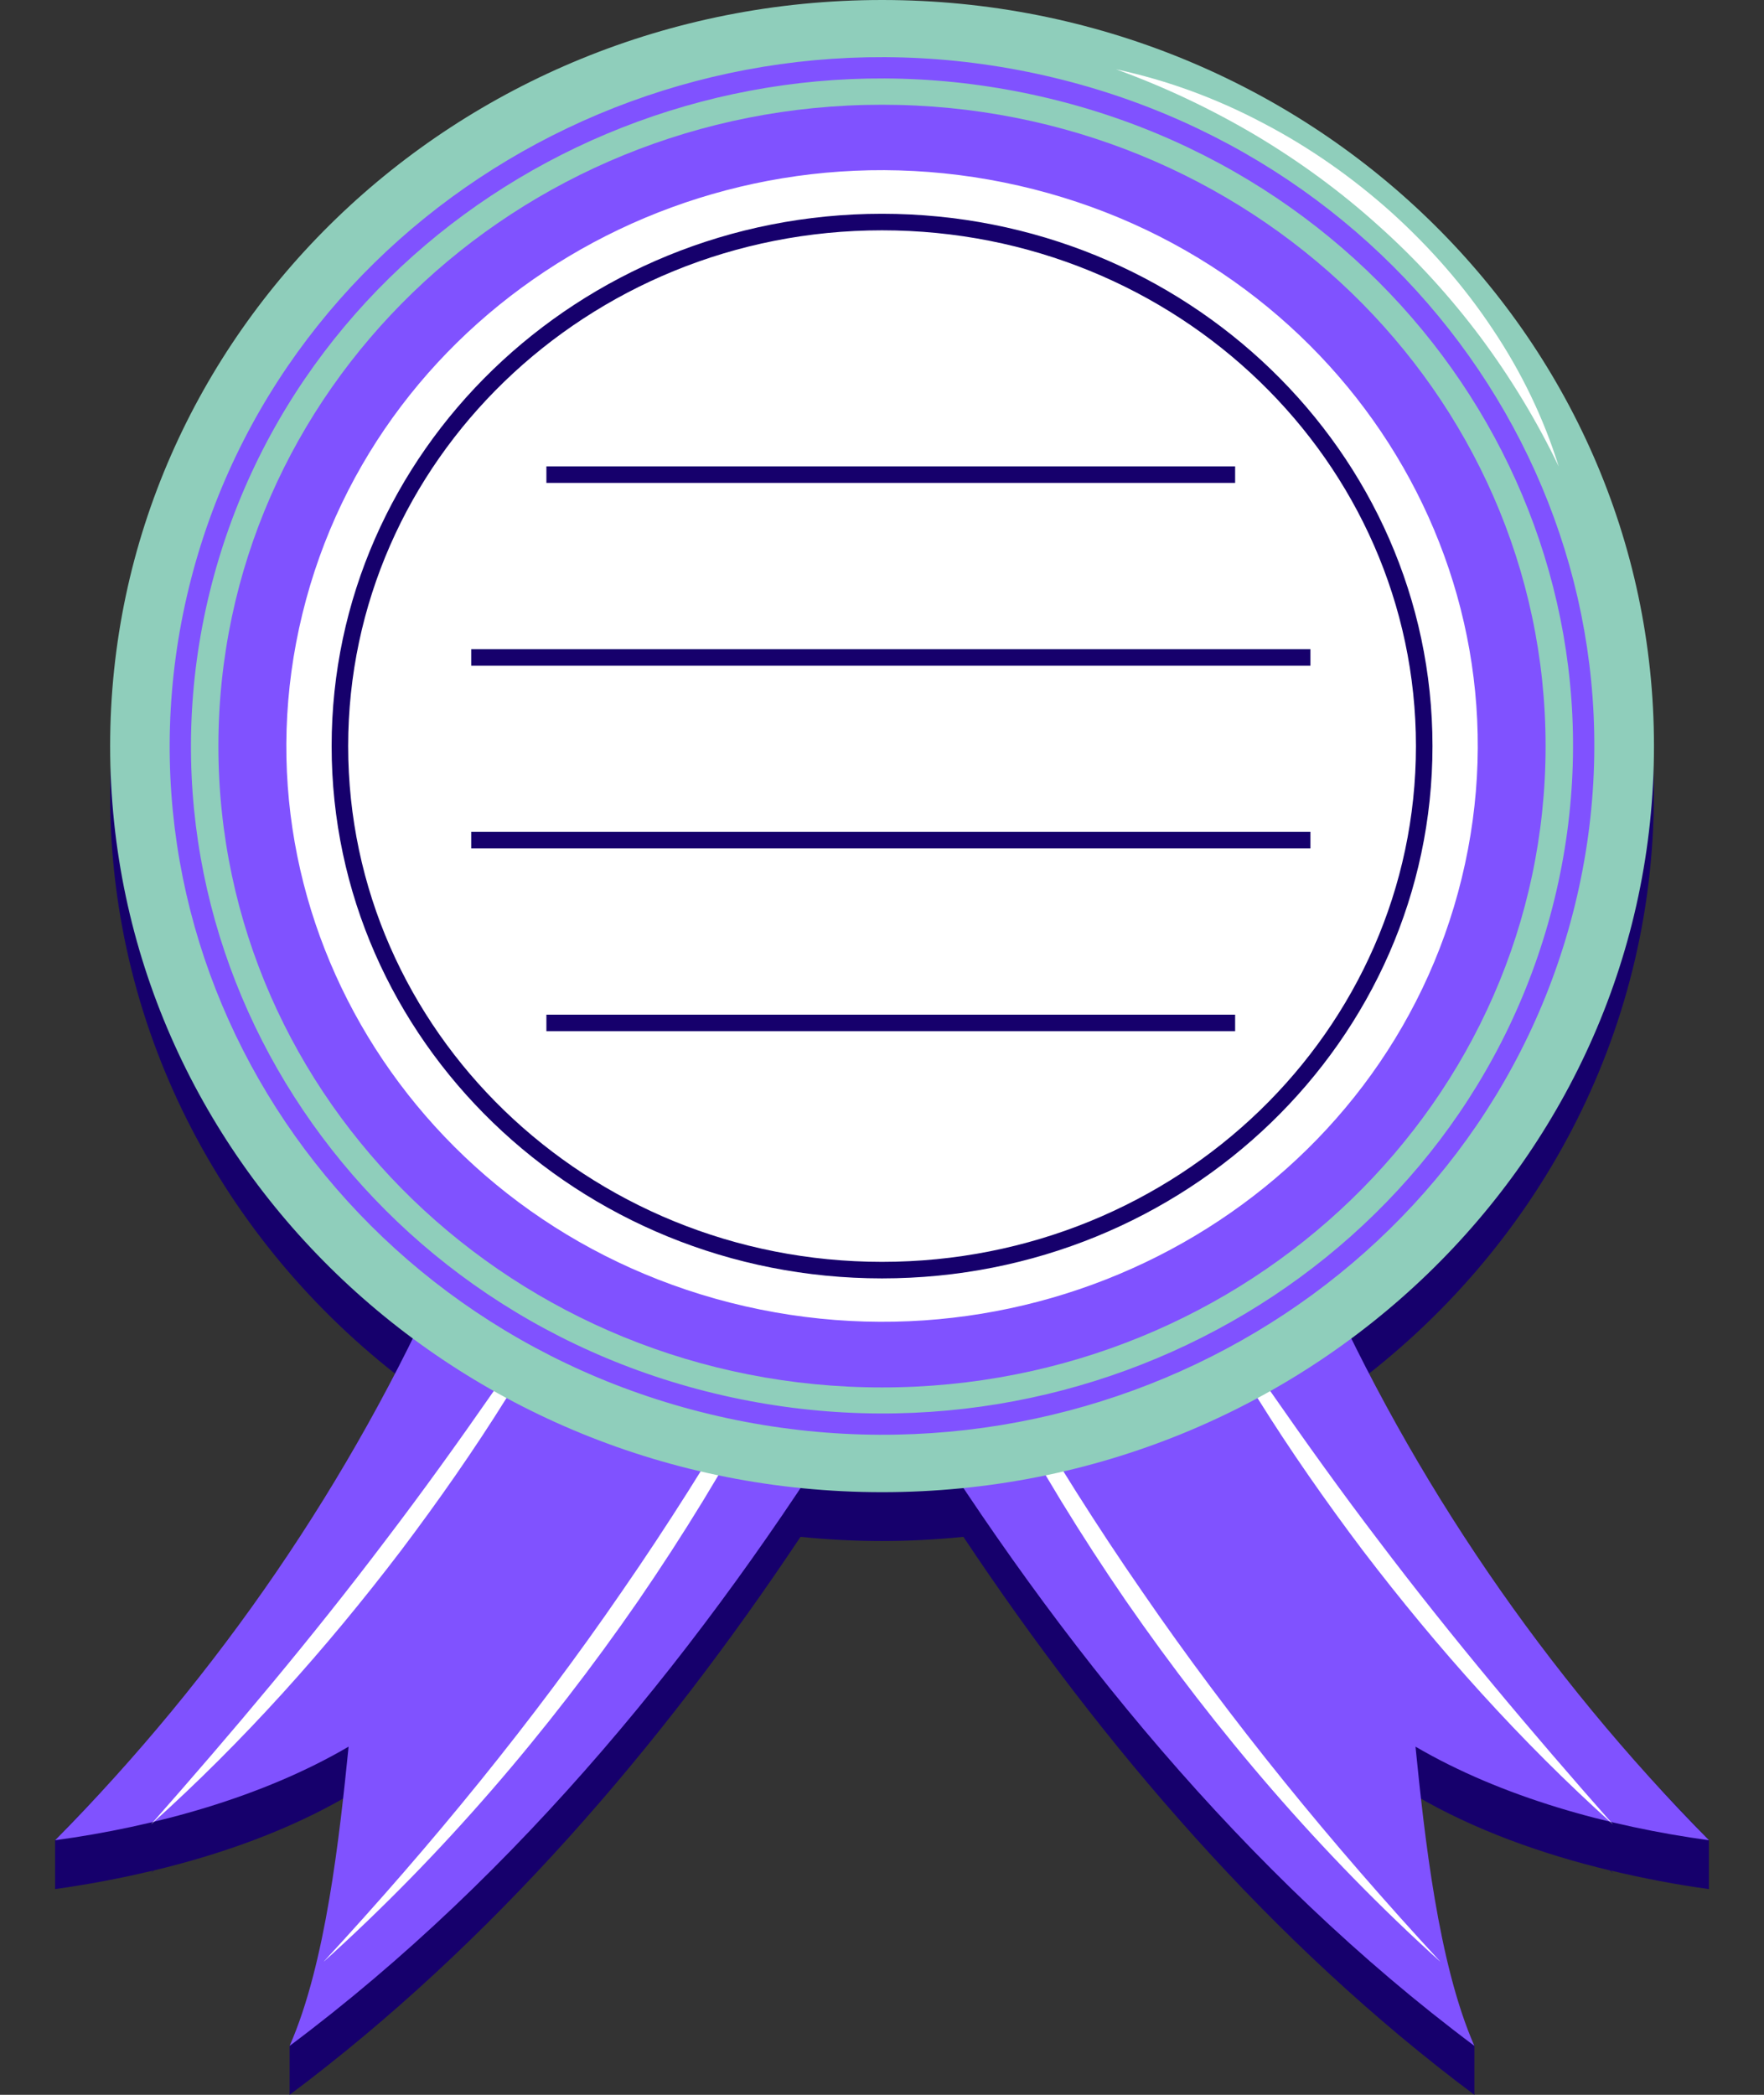 <svg width="16" height="19" viewBox="0 0 16 19" fill="none" xmlns="http://www.w3.org/2000/svg">
<rect x="0" y="0" width="16" height="19" fill="#333333" stroke="none"/>
<g clip-path="url(#clip0_152_607)">
<path d="M14.63 16.991L14.611 16.966C14.908 17.037 15.207 17.094 15.5 17.134V16.691C14.288 15.413 13.028 14.146 12.257 12.581C13.925 11.344 15.001 9.399 15.001 7.21C15.001 3.473 11.866 0.443 8 0.443C4.133 0.443 0.999 3.473 0.999 7.21C0.999 9.399 2.075 11.344 3.743 12.581C2.961 14.168 1.735 15.4 0.5 16.691V17.134C0.793 17.093 1.092 17.037 1.389 16.966L1.37 16.991C1.379 16.982 1.387 16.974 1.395 16.965C2.018 16.816 2.632 16.595 3.161 16.285C3.196 17.405 2.627 18.557 2.627 18.557V19C4.464 17.626 5.995 15.839 7.261 13.939C7.503 13.964 7.75 13.977 8 13.977C8.249 13.977 8.495 13.964 8.738 13.939C10.004 15.839 11.535 17.626 13.373 19V18.557C13.373 18.557 12.8 17.636 12.838 16.285C13.367 16.595 13.982 16.816 14.604 16.965C14.613 16.974 14.621 16.982 14.629 16.991H14.63Z" fill="#16006C"/>
<path d="M4.034 11.521C3.187 13.43 1.984 15.189 0.5 16.691C1.407 16.567 2.378 16.301 3.162 15.842C3.08 16.649 2.956 17.81 2.627 18.556C4.711 16.998 6.401 14.909 7.757 12.726" fill="#8052FF"/>
<path d="M1.37 16.547C2.111 15.707 2.83 14.854 3.5 13.967C3.837 13.525 4.162 13.072 4.479 12.616C4.793 12.158 5.103 11.695 5.406 11.227C5.161 11.727 4.888 12.213 4.591 12.685C4.295 13.159 3.974 13.617 3.637 14.064C2.959 14.954 2.208 15.795 1.37 16.547Z" fill="white"/>
<path d="M2.938 17.79C3.92 16.727 4.832 15.613 5.644 14.43C6.052 13.84 6.434 13.234 6.794 12.616C7.153 11.996 7.491 11.365 7.81 10.722C7.553 11.39 7.253 12.043 6.912 12.677C6.573 13.311 6.196 13.926 5.787 14.522C4.966 15.709 4.018 16.817 2.939 17.79H2.938Z" fill="white"/>
<path d="M11.967 11.521C12.814 13.43 14.016 15.189 15.501 16.691C14.594 16.567 13.623 16.301 12.839 15.842C12.92 16.649 13.045 17.81 13.373 18.556C11.29 16.998 9.599 14.909 8.243 12.726" fill="#8052FF"/>
<path d="M14.63 16.547C13.792 15.795 13.041 14.954 12.362 14.064C12.025 13.617 11.705 13.159 11.409 12.685C11.111 12.213 10.839 11.726 10.594 11.227C10.897 11.695 11.206 12.158 11.521 12.616C11.838 13.072 12.162 13.525 12.499 13.967C13.17 14.855 13.889 15.707 14.63 16.547Z" fill="white"/>
<path d="M13.061 17.79C11.983 16.817 11.035 15.708 10.214 14.522C9.805 13.927 9.427 13.311 9.089 12.677C8.748 12.043 8.447 11.39 8.191 10.722C8.508 11.365 8.847 11.996 9.206 12.616C9.567 13.234 9.948 13.841 10.356 14.43C11.168 15.613 12.08 16.727 13.062 17.79H13.061Z" fill="white"/>
<path d="M8.001 13.534C11.867 13.534 15.002 10.504 15.002 6.767C15.002 3.03 11.867 0 8.001 0C4.134 0 0.999 3.03 0.999 6.767C0.999 10.504 4.134 13.534 8.001 13.534Z" fill="#8FCEBB"/>
<path d="M8 12.584C11.324 12.584 14.019 9.98 14.019 6.767C14.019 3.554 11.324 0.95 8 0.95C4.676 0.95 1.981 3.554 1.981 6.767C1.981 9.98 4.676 12.584 8 12.584Z" fill="#8052FF"/>
<path d="M13.258 7.966C13.944 5.159 12.145 2.347 9.241 1.684C6.338 1.022 3.428 2.76 2.743 5.567C2.057 8.373 3.856 11.185 6.759 11.848C9.663 12.51 12.573 10.772 13.258 7.966Z" fill="white"/>
<path d="M8 11.52C10.716 11.52 12.918 9.392 12.918 6.767C12.918 4.142 10.716 2.014 8 2.014C5.285 2.014 3.083 4.142 3.083 6.767C3.083 9.392 5.285 11.52 8 11.52Z" stroke="#16006C" stroke-width="0.15" stroke-miterlimit="10"/>
<path d="M14.193 8.179C15 4.873 12.882 1.561 9.462 0.781C6.042 0 2.615 2.048 1.807 5.353C1 8.659 3.118 11.971 6.538 12.751C9.959 13.531 13.386 11.484 14.193 8.179Z" stroke="#8052FF" stroke-width="0.193" stroke-miterlimit="10"/>
<path d="M4.956 4.305H11.203" stroke="#16006C" stroke-width="0.15" stroke-miterlimit="10"/>
<path d="M4.274 5.963H11.886" stroke="#16006C" stroke-width="0.15" stroke-miterlimit="10"/>
<path d="M4.274 7.62H11.886" stroke="#16006C" stroke-width="0.15" stroke-miterlimit="10"/>
<path d="M4.956 9.278H11.203" stroke="#16006C" stroke-width="0.15" stroke-miterlimit="10"/>
<path d="M10.125 0.629C10.588 0.728 11.037 0.894 11.456 1.116C11.876 1.335 12.267 1.61 12.618 1.924C12.967 2.239 13.28 2.595 13.538 2.984C13.798 3.371 14.002 3.793 14.138 4.231C13.939 3.816 13.7 3.423 13.427 3.056C13.153 2.69 12.843 2.35 12.501 2.045C12.16 1.737 11.786 1.464 11.389 1.227C10.99 0.991 10.568 0.79 10.124 0.629H10.125Z" fill="white"/>
</g>
<defs>
<clipPath id="clip0_152_607">
<rect width="15" height="19" fill="white" transform="translate(0.5)"/>
</clipPath>
</defs>
</svg>
